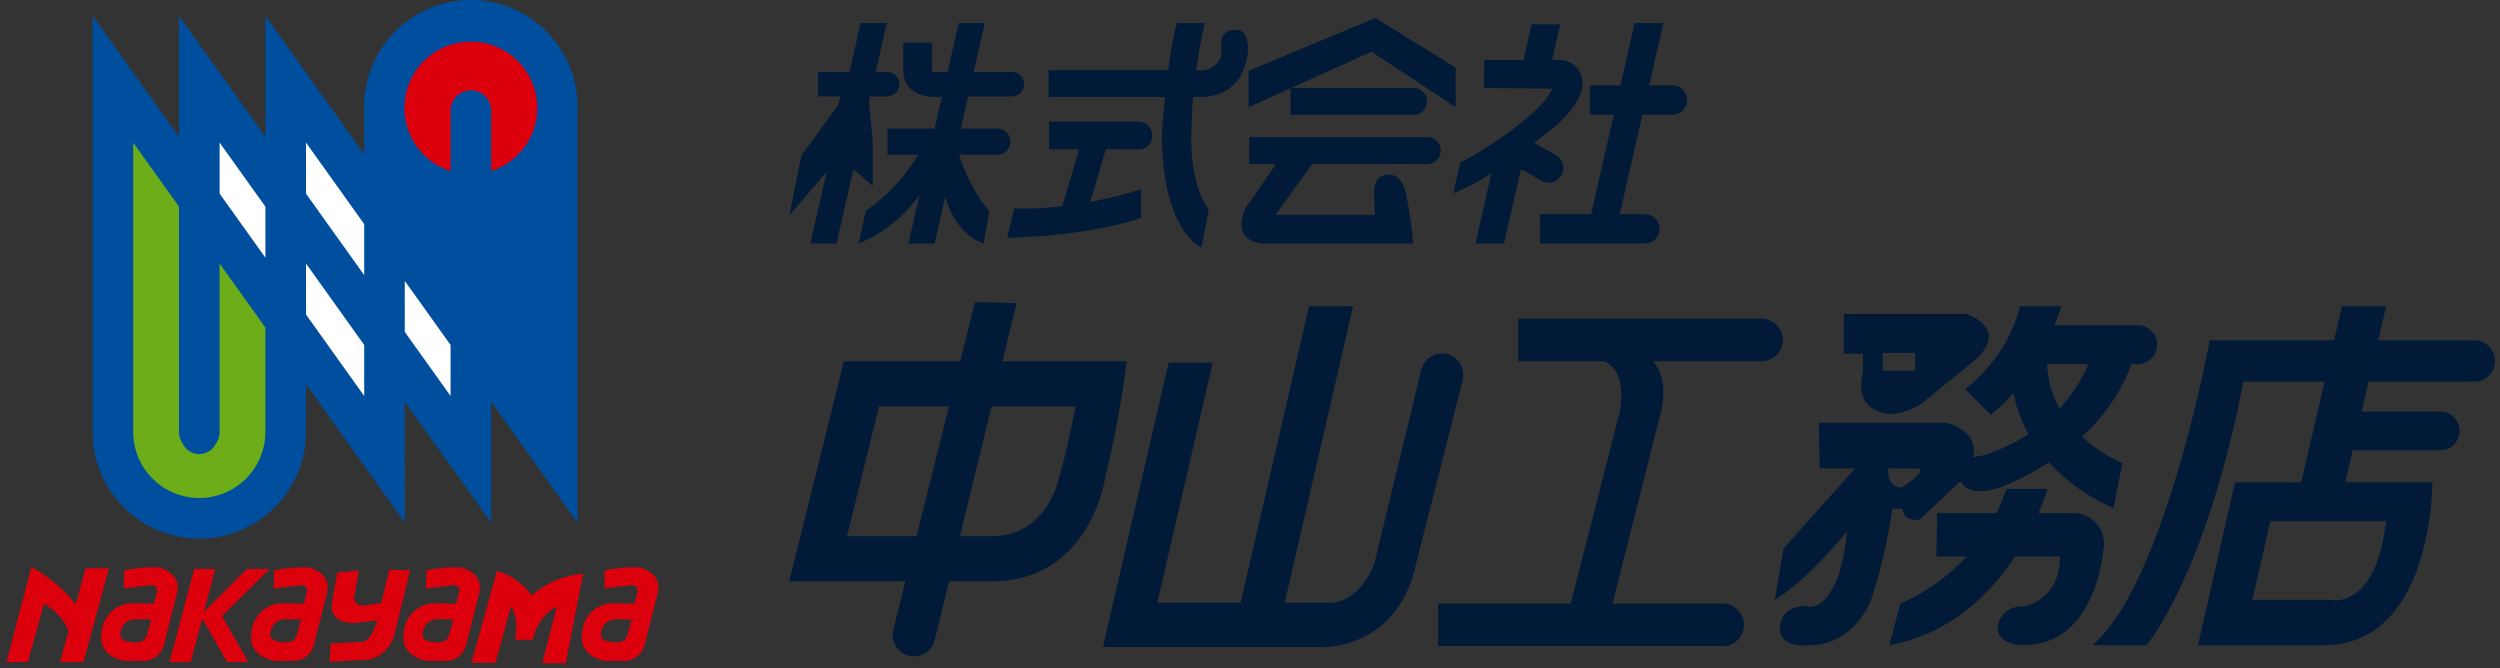 <svg xmlns="http://www.w3.org/2000/svg" width="251.15" height="67.134" viewBox="0 0 251.15 67.134">
  <rect x="0" y="0" width="251.15" height="67.134" fill="#333333" stroke="none"/>
  <g id="logo" transform="translate(0.648)">
    <g id="logo_mark">
      <path id="パス_38" data-name="パス 38" d="M18790.828,12470.318l1.463-5.719a4.974,4.974,0,0,0-2.41,3.374l-1.8-.028s.486-2.143-.406-3.317l-1.547,5.644h-2.408l2.555-9.244a6.871,6.871,0,0,1,3.5,2.478,8.99,8.99,0,0,1,5.162-2.194l-1.75,9.008Zm-31.654-.122-2.477-4.337h-.043l-1.15,4.337h-2.119l2.473-9.354h2.123l-1.137,4.3,4.322-4.3h2.266l-4.771,4.743,2.639,4.61Zm-16.785,0,.846-3.124a5.41,5.41,0,0,0-2.463-2.728l-1.619,5.852H18737l2.5-9.542a14.137,14.137,0,0,1,4.465,3.742l.98-3.624h2.355l-2.553,9.424Zm27.168-1.869,3.152-.15s.938.037,1.533-2.166l-2.279.273s-2.666.179-2.236-2.218l.514-2.86,2.18-.2-.43,2.321s-.457,1.378,1.232,1.146l1.439-.222.8-3.327,2.1.053-1.637,6.663a3.553,3.553,0,0,1-2.408,2.3l-4.043.231Zm27.629,1.756s-2.869-.345-2.332-3.03a3.137,3.137,0,0,1,3.322-2.76l1.912.037.307-1.193s.193-.746-.723-.646l-2.6.307.033-1.8a13.591,13.591,0,0,1,3.482-.307s2.33.477,1.836,2.586l-1.34,5.275a2.143,2.143,0,0,1-2.139,1.534Zm-.42-2.964c-.383,1.227,1.566,1.09,1.566,1.09a.993.993,0,0,0,1.07-.783l.426-1.524-1.27-.009-.119,0A1.514,1.514,0,0,0,18796.766,12467.119Zm-17.5,2.964s-2.865-.345-2.332-3.03a3.143,3.143,0,0,1,3.326-2.76l1.912.037.307-1.193s.189-.746-.727-.646l-2.6.307.037-1.8a13.553,13.553,0,0,1,3.479-.307s2.33.477,1.834,2.586l-1.334,5.275a2.145,2.145,0,0,1-2.143,1.534Zm-.42-2.964c-.383,1.227,1.57,1.09,1.57,1.09a.987.987,0,0,0,1.066-.783l.426-1.524-1.266-.009-.119,0A1.515,1.515,0,0,0,18778.844,12467.119Zm-14.879,2.964s-2.869-.345-2.332-3.03a3.143,3.143,0,0,1,3.326-2.76l1.912.037.307-1.193s.189-.746-.727-.646l-2.6.307.037-1.8a13.553,13.553,0,0,1,3.479-.307s2.33.477,1.836,2.586l-1.342,5.275a2.14,2.14,0,0,1-2.137,1.534Zm-.42-2.964c-.383,1.227,1.566,1.09,1.566,1.09a.993.993,0,0,0,1.07-.783l.426-1.524-1.266-.009-.119,0A1.515,1.515,0,0,0,18763.545,12467.119Zm-14.643,2.964s-2.865-.345-2.332-3.03a3.143,3.143,0,0,1,3.326-2.76l1.912.037.307-1.193s.189-.746-.727-.646l-2.6.307.037-1.8a13.542,13.542,0,0,1,3.479-.307s2.33.477,1.834,2.586l-1.334,5.275a2.15,2.15,0,0,1-2.143,1.534Zm-.42-2.964c-.383,1.227,1.566,1.09,1.566,1.09a.989.989,0,0,0,1.07-.783l.426-1.524-1.266-.009-.121,0A1.515,1.515,0,0,0,18748.482,12467.119Z" transform="translate(-18737 -12403.685)" fill="#dc000c"/>
      <path id="パス_38_-_アウトライン" data-name="パス 38 - アウトライン" d="M18793.592,12470.818h-3.408l.16-.624,1.086-4.245a5.672,5.672,0,0,0-1.066,2.155l-.1.375-2.807-.044.135-.6a5.811,5.811,0,0,0,.113-1.432l-1.2,4.368h-3.445l.516-1.868a2.652,2.652,0,0,1-2.553,1.68h-1.789l-.031,0a3.694,3.694,0,0,1-2.344-1.3,2.6,2.6,0,0,1-.49-1.415,3.994,3.994,0,0,1-2.756,2.563l-.037.008-.037,0-4.6.264.141-2.85,3.613-.173c.047-.011.445-.127.828-1.076l-1.525.183c-.01,0-.066,0-.156,0a2.927,2.927,0,0,1-2.2-.857,1.912,1.912,0,0,1-.4-.792l-.9,3.534a2.637,2.637,0,0,1-2.621,1.911h-1.789l-.031,0a3.7,3.7,0,0,1-2.348-1.3,2.854,2.854,0,0,1-.418-2.3,4.129,4.129,0,0,1,.588-1.569,3.5,3.5,0,0,1,3.129-1.611h.115l1.514.029.207-.8a.19.19,0,0,0,0-.034.777.777,0,0,0-.187,0l-3.166.373.037-1.757-4.092,4.066,2.875,5.026h-3.277l-.143-.252-1.9-3.329-.949,3.581h-3.152l.463-1.757a2.655,2.655,0,0,1-2.537,1.644h-1.789l-.031,0a3.694,3.694,0,0,1-2.344-1.3,2.7,2.7,0,0,1-.482-1.86l-.889,3.278h-3.393l.172-.631.8-2.959a4.785,4.785,0,0,0-1.633-1.979l-1.541,5.568h-3.182l2.82-10.78.559.3a16.192,16.192,0,0,1,4.012,3.076l.816-3.017h3.393l-.172.631-1.314,4.851a3.918,3.918,0,0,1,.2-.351,3.5,3.5,0,0,1,3.129-1.611h.115l1.514.029.207-.8a.19.19,0,0,0,0-.034.507.507,0,0,0-.082-.006,1.01,1.01,0,0,0-.105.006l-3.166.373.057-2.771.387-.084a16.856,16.856,0,0,1,2.957-.354,5.223,5.223,0,0,1,.693.042l.033,0a3.311,3.311,0,0,1,1.949,1.271,2.407,2.407,0,0,1,.271,1.92l0,.009-.922,3.645,1.771-6.7h3.156l-.83,3.145,3.16-3.145h3.686l-.006.006a14.077,14.077,0,0,1,2.1-.2,5.223,5.223,0,0,1,.693.042l.033,0a3.311,3.311,0,0,1,1.949,1.271,2.214,2.214,0,0,1,.2.389l.2-1.113,3.217-.3-.119.649-.437,2.359-.01.028a.6.6,0,0,0,.012.411c.07.095.344.132.674.083l1.1-.17.813-3.394,3.123.078-1.236,5.03c.023-.039.047-.078.072-.118a3.5,3.5,0,0,1,3.129-1.611h.115l1.514.029.207-.8a.19.19,0,0,0,0-.034.507.507,0,0,0-.082-.006,1.01,1.01,0,0,0-.105.006l-3.166.373.057-2.772.387-.083a16.886,16.886,0,0,1,2.957-.354,5.223,5.223,0,0,1,.693.042l.033,0a3.311,3.311,0,0,1,1.949,1.271,2.407,2.407,0,0,1,.271,1.92l0,.009-1.221,4.827,2.162-7.822.49.147a7.782,7.782,0,0,1,3.455,2.228,8.955,8.955,0,0,1,5.059-1.966h.607l-.117.6Zm-2.119-1h1.295l1.549-7.969a9.019,9.019,0,0,0-4.215,2.027l-.453.407-.311-.523a5.815,5.815,0,0,0-2.729-2.077l-2.236,8.088h1.371l1.713-6.252.613.806a4.551,4.551,0,0,1,.592,3.129l.848.014a5.311,5.311,0,0,1,2.584-3.328l.934-.4Zm-32.008-.122h.973l-2.4-4.194.273-.271,3.91-3.889h-.846l-4.26,4.236.018.032Zm-5.432,0h1.086l1.242-4.683.971-3.671h-1.09Zm-10.99,0h1.318l2.281-8.424h-1.318l-1.174,4.34-.609-.944a12.377,12.377,0,0,0-3.727-3.253l-2.166,8.281h1.123l1.689-6.1.557.314a5.976,5.976,0,0,1,2.682,2.979l.061.154-.043.161Zm26.99-.892-.039.832,3.447-.2a3.075,3.075,0,0,0,2-1.939l1.482-6.04-1.068-.027-.781,3.261-1.779.273a3.165,3.165,0,0,1-.424.031,1.38,1.38,0,0,1-1.2-.521,1.534,1.534,0,0,1-.162-1.271l.3-1.645-1.143.106-.447,2.486a1.345,1.345,0,0,0,.189,1.132,2.01,2.01,0,0,0,1.432.5h.08l3-.36-.193.716c-.643,2.38-1.76,2.531-2,2.535Zm9.268.778h1.723a1.654,1.654,0,0,0,1.346-.585,1.755,1.755,0,0,0,.313-.57l1.332-5.272a1.434,1.434,0,0,0-.139-1.145,2.28,2.28,0,0,0-1.3-.83,4.332,4.332,0,0,0-.539-.03,14.444,14.444,0,0,0-2.359.258l-.018.825,2.029-.239a1.949,1.949,0,0,1,.219-.013,1.052,1.052,0,0,1,.881.379,1.092,1.092,0,0,1,.17.9l-.4,1.578-2.309-.045h-.094a2.64,2.64,0,0,0-2.727,2.316l-.006.042a1.911,1.911,0,0,0,.244,1.536A2.673,2.673,0,0,0,18779.3,12469.583Zm-15.3,0h1.725a1.645,1.645,0,0,0,1.34-.584,1.776,1.776,0,0,0,.313-.57l1.34-5.273a1.427,1.427,0,0,0-.143-1.148,2.293,2.293,0,0,0-1.295-.826,4.309,4.309,0,0,0-.539-.03,14.444,14.444,0,0,0-2.359.258l-.018.825,2.029-.239a1.949,1.949,0,0,1,.219-.013,1.052,1.052,0,0,1,.881.379,1.092,1.092,0,0,1,.17.9l-.4,1.578-2.309-.045h-.094a2.64,2.64,0,0,0-2.727,2.316l-.006.042a1.879,1.879,0,0,0,.244,1.54A2.688,2.688,0,0,0,18764,12469.583Zm-15.062,0h1.725a1.63,1.63,0,0,0,1.658-1.16l1.332-5.268a1.434,1.434,0,0,0-.139-1.145,2.28,2.28,0,0,0-1.3-.83,4.354,4.354,0,0,0-.539-.03,14.444,14.444,0,0,0-2.359.258l-.018.825,2.029-.239a1.949,1.949,0,0,1,.219-.013,1.052,1.052,0,0,1,.881.379,1.092,1.092,0,0,1,.17.9l-.4,1.578-2.309-.045h-.094a2.64,2.64,0,0,0-2.727,2.316l-.006.042a1.911,1.911,0,0,0,.246,1.54A2.685,2.685,0,0,0,18748.938,12469.583Zm50.008,1h-1.789l-.031,0a3.7,3.7,0,0,1-2.348-1.3,2.854,2.854,0,0,1-.418-2.3,4.1,4.1,0,0,1,.586-1.568,3.487,3.487,0,0,1,3.127-1.612h.115l1.514.029.207-.8a.172.172,0,0,0,0-.033.543.543,0,0,0-.08,0,1.01,1.01,0,0,0-.105.006l-3.164.373.051-2.771.387-.084a16.925,16.925,0,0,1,2.961-.354,5.223,5.223,0,0,1,.693.042l.033,0a3.311,3.311,0,0,1,1.949,1.271,2.415,2.415,0,0,1,.273,1.92l0,.009-1.34,5.275A2.639,2.639,0,0,1,18798.945,12470.583Zm-1.725-1h1.725a1.644,1.644,0,0,0,1.342-.585,1.755,1.755,0,0,0,.313-.57l1.338-5.272a1.428,1.428,0,0,0-.143-1.148,2.293,2.293,0,0,0-1.295-.826,4.309,4.309,0,0,0-.539-.03,14.523,14.523,0,0,0-2.363.258l-.016.825,2.031-.239a1.949,1.949,0,0,1,.219-.013,1.044,1.044,0,0,1,.879.379,1.093,1.093,0,0,1,.168.9l-.4,1.576-2.309-.045h-.094a2.521,2.521,0,0,0-2.283,1.148,3.067,3.067,0,0,0-.437,1.166l-.008.044a1.879,1.879,0,0,0,.244,1.54A2.688,2.688,0,0,0,18797.221,12469.583Zm.943-.869a2.142,2.142,0,0,1-1.734-.633,1.182,1.182,0,0,1-.154-1.068,2.019,2.019,0,0,1,2.164-1.623l.133,0,1.914.014-.6,2.13a1.491,1.491,0,0,1-1.543,1.173C18798.316,12468.711,18798.252,12468.714,18798.164,12468.714Zm-.9-1.534,0,.051-.016.038c-.018.061-.045.17-.008.22a1.381,1.381,0,0,0,.93.226c.082,0,.133,0,.135,0h.033a.578.578,0,0,0,.494-.193.536.536,0,0,0,.082-.164l0-.03.008-.03.25-.895-.635,0-.1,0C18797.439,12466.39,18797.283,12467.037,18797.262,12467.18Zm-17.016,1.534a2.145,2.145,0,0,1-1.738-.634,1.18,1.18,0,0,1-.154-1.067,2.022,2.022,0,0,1,2.168-1.623l.133,0,1.91.014-.6,2.129a1.484,1.484,0,0,1-1.539,1.174C18780.4,12468.711,18780.334,12468.714,18780.246,12468.714Zm-.906-1.534,0,.051-.016.038c-.018.061-.045.169-.008.219a1.389,1.389,0,0,0,.934.227c.082,0,.133,0,.135,0h.033a.5.5,0,0,0,.572-.354l0-.032.008-.031.25-.895-.631,0-.1,0C18779.518,12466.39,18779.361,12467.038,18779.34,12467.18Zm-14.4,1.534a2.142,2.142,0,0,1-1.734-.633,1.182,1.182,0,0,1-.154-1.068,2.022,2.022,0,0,1,2.168-1.623l.133,0,1.91.014-.6,2.13a1.491,1.491,0,0,1-1.543,1.173C18765.1,12468.711,18765.031,12468.714,18764.943,12468.714Zm.279-2.324c-1.078,0-1.178.755-1.182.787l0,.047-.016.045c-.018.061-.045.17-.008.22a1.381,1.381,0,0,0,.93.226c.082,0,.133,0,.135,0h.033a.578.578,0,0,0,.494-.193.536.536,0,0,0,.082-.164l0-.03.008-.03.25-.895-.631,0Zm-15.342,2.324a2.142,2.142,0,0,1-1.734-.633,1.182,1.182,0,0,1-.154-1.068,2.022,2.022,0,0,1,2.166-1.623l.135,0,1.91.014-.6,2.129a1.486,1.486,0,0,1-1.543,1.174C18750.033,12468.711,18749.969,12468.714,18749.881,12468.714Zm.277-2.324c-1.076,0-1.176.755-1.18.787l0,.047-.016.045c-.018.061-.045.17-.008.22a1.381,1.381,0,0,0,.93.226c.082,0,.133,0,.135,0h.033c.447,0,.551-.246.576-.359l0-.04.008-.019.25-.895-.631,0Z" transform="translate(-18737 -12403.685)" fill="rgba(0,0,0,0)"/>
      <path id="パス_9" data-name="パス 9" d="M49.573,0A10.729,10.729,0,0,0,38.856,10.716v4.773L28.93,1.6V13.742L20.253,1.6V13.742L11.576,1.6V43.39a10.717,10.717,0,0,0,21.435,0V38.618l9.925,13.893V40.365l8.677,12.146V40.364L60.29,52.511V10.716A10.728,10.728,0,0,0,49.573,0" transform="translate(-2.916)" fill="#004f9f"/>
      <path id="パス_10" data-name="パス 10" d="M60.121,5.6a6.654,6.654,0,0,1,2.04,12.993V12.527a2.04,2.04,0,1,0-4.08,0v6.068A6.654,6.654,0,0,1,60.121,5.6" transform="translate(-13.465 -1.411)" fill="#dc000c"/>
      <path id="パス_11" data-name="パス 11" d="M40.229,19.151l5.845,8.182v5.127l-5.845-8.181Z" transform="translate(-10.135 -4.824)" fill="#fff"/>
      <path id="パス_12" data-name="パス 12" d="M28.629,19.151l4.6,6.435v5.126l-4.6-6.434Z" transform="translate(-7.213 -4.824)" fill="#fff"/>
      <path id="パス_13" data-name="パス 13" d="M30.3,48.215a6.637,6.637,0,1,1-13.274,0V19.151l4.6,6.434v22.63A2.024,2.024,0,0,0,22,49.388a1.844,1.844,0,0,0,3.33,0,2.026,2.026,0,0,0,.375-1.172V31.3l4.6,6.435V48.215Z" transform="translate(-4.291 -4.824)" fill="#6dad19"/>
      <path id="パス_14" data-name="パス 14" d="M46.074,48.695l-5.845-8.182V35.387l5.845,8.182Z" transform="translate(-10.135 -8.915)" fill="#fff"/>
      <path id="パス_15" data-name="パス 15" d="M58.093,49.283l-4.6-6.434V37.722l4.6,6.434Z" transform="translate(-13.477 -9.503)" fill="#fff"/>
    </g>
    <path id="logo_txt" d="M18749.045,12524.72a2.139,2.139,0,0,1-1.6-2.572l1.221-4.906H18737l5.477-22.1h11.7l1.48-5.95,4.176.1-1.418,5.851h12.48a101.655,101.655,0,0,1-2.141,11.569s-1.4,10.53-11.441,10.53h-4.271l-1.422,5.875a2.149,2.149,0,0,1-2.088,1.66A2.178,2.178,0,0,1,18749.045,12524.72Zm5.1-12.011h3.17c5.68,0,6.791-5.927,6.791-5.927.811-2.657,1.646-7.108,1.646-7.108h-8.437Zm-11.355,0h7l3.256-13.035h-7.027Zm48.113,11.123h-22.393l6.6-28.562h4.428l-5.572,24.136h8.371l6.871-29.8h4.428l-6.871,29.8h4.438c3.1,0,4.531-3.8,4.531-3.8l4.75-19.584a2.143,2.143,0,0,1,4.176.968l-4.75,18.711c-1.822,8.093-8.855,8.134-9,8.134Zm11.279-.075v-4.276h13.32l4.926-19.266s.873-4.162-1.617-5.078h-8.586v-4.28h24.449a2.14,2.14,0,0,1,0,4.28h-10.924c.611.636,1.418,2.041.883,4.854l-4.939,19.489h11.07a2.138,2.138,0,1,1,0,4.276Zm34.338-1.842s-.152-2.064,2.582-2.216c0,0,1.77.963,3.322-3.1a21.626,21.626,0,0,0,.84-4.361c-1.8,2.149-4.656,5.272-7.262,6.871l.883-5.167,7.186-8.044h-3.564l-.076-4.579h12.77s3.389.717,2.715,3.492a3.781,3.781,0,0,1,.83-.171,17.831,17.831,0,0,0,4.75-2.187,13.871,13.871,0,0,1-1.518-4.123,16.891,16.891,0,0,1-2.273,2.178l-2.582-2.586a15.531,15.531,0,0,0,5.533-8.314h4.133s-.223.765-.7,1.917h8.375a1.946,1.946,0,1,1,0,3.892h-.621a18.757,18.757,0,0,1-4.982,7.294,15.53,15.53,0,0,0,4.053,2.667l-.883,4.5a18.835,18.835,0,0,1-6.486-4.584,28.727,28.727,0,0,1-4.883,2.52s-3.123,1.158-4.01-.654a.4.4,0,0,1-.053.062l-4.057,3.839s-1.623.223-1.7-1.105h-1.029a54.431,54.431,0,0,1-2.141,9.153s-1.629,4.551-6.2,4.551a4.261,4.261,0,0,1-.525.029C18838.1,12523.689,18836.521,12523.479,18836.521,12521.915Zm12.252-14.1s3.023-1.917,1.33-1.917h-2.7C18847.365,12506.545,18847.449,12507.816,18848.773,12507.816Zm15.836-7.943a14.589,14.589,0,0,0,2.881-4.456h-4.125A9.672,9.672,0,0,0,18864.609,12499.873Zm18.342,23.788h-4.434l3.721-16.361h6.648l2.344-10.112h-8.156c-3.777,19.47-9.719,26.474-9.719,26.474h-5.467c7.236-5.955,11.816-30.636,11.816-30.636h12.488l.793-3.417h4.432l-.791,3.417h9.646a2.081,2.081,0,1,1,0,4.162h-10.609l-.7,3h7.887a1.945,1.945,0,1,1,0,3.891h-8.787l-.746,3.223h8.752s.07,16.361-10.93,16.361Zm1.033-4.551h7.9s4.428,1.106,5.537-7.9h-11.645Zm-25.615,2.733a2.413,2.413,0,0,1,2.439-2.068s3.834-.37,3.834-5.021h-4.508c-2.439,3.706-6.439,7.768-12.619,8.906l1.111-4.181a19.531,19.531,0,0,0,6.648-4.726h-3.033l.072-4.356h5.945a17.561,17.561,0,0,0,1-2.435h4.135a21.88,21.88,0,0,1-.906,2.435h3.781a3.1,3.1,0,0,1,2.809,3.027s-.445,10.235-8.119,10.235C18860.955,12523.661,18858.369,12523.686,18858.369,12521.844Zm-13.51-25.615v-1.846h-1.918v-3.986h12.324s4.432,1.4.816,4.65l-5.168,4.209a6.18,6.18,0,0,1-3.25,1.182S18843.824,12500.438,18844.859,12496.229Zm1.992-.147h3.252v-1.774h-3.252Zm-72.424-23.893s.115-1.562.328-3.6h-11.707v-2.687h12.02a43.346,43.346,0,0,1,.846-4.74h2.832s-.488,1.97-.877,4.74h.033a2.277,2.277,0,0,0,2.5-1.409v-1.153a1.261,1.261,0,0,1,1.342-1.471s1.344-.385,1.344,1.983c0,0-.062,4.736-4.8,4.736h-.723c-.094,1.11-.16,2.277-.16,3.454,0,0-.338,5.045,1.727,7.825l-.717,3.844S18774.428,12482.125,18774.428,12472.188Zm8.016,9.263a3.38,3.38,0,0,1,.83-2.306l2.619-3.811h-2.68v-2.715h17.875a1.357,1.357,0,0,1,0,2.715h-11.551l-3.7,5.092h9.984l-.061-1.789s-.324-2.051,1.275-2.24c0,0,1.537-.385,1.988,2.24a40.976,40.976,0,0,1,.641,4.669h-14.881C18784.516,12483.307,18782.443,12483.249,18782.443,12481.451Zm37.318,1.855h-7.332v-2.942h5.119l2.283-10h-2.4v-2.942h3.07l1.428-6.264h2.881l-1.428,6.264h2.34a1.471,1.471,0,0,1,0,2.942h-3.014l-2.283,10h2.529a1.471,1.471,0,0,1,0,2.942Zm-13.828,0,1.6-7.075a18.241,18.241,0,0,1-3.844,2.021l.734-3.089c.059.075,7.813-4.267,9.25-7.408l-6.877-.075.029-2.8h3.934l.8-3.588h2.879l-.807,3.588h.873a2.263,2.263,0,0,1,2.174,2.239s.322,1.789-2.814,4.48c0,0-.824.669-2.039,1.594l2.191,1.243a1.474,1.474,0,0,1-1.457,2.563l-2.059-1.172-1.7,7.483Zm3.26-8.19h.066l-.039-.023Zm-56.527,3.507-1.072,4.684h-2.625l1.115-4.883a14.083,14.083,0,0,1-6.107,4.883l.7-3.265a18.527,18.527,0,0,0,5.277-5.656h-3.09v-2.624h4.736l.734-3.208c-.721.071-3.881.228-3.881-2.72v-2.686h2.881v2.942l1.152-.01h.414l1.123-4.921h2.625l-1.125,4.921h3.877a1.227,1.227,0,0,1,0,2.453h-4.437l-.734,3.228h3.668a1.312,1.312,0,0,1,0,2.624h-3.834a17.742,17.742,0,0,0,3.031,5.723l-.574,3.2C18753.971,12482.391,18752.965,12479.682,18752.666,12478.623Zm-13.553,4.684,1.643-7.2-3.754,4.385,1.215-6.018,3.648-4.992.295-.949h-2.277v-2.453h3.164l1.121-4.921h2.623l-1.119,4.921h1.119a1.227,1.227,0,1,1,0,2.453h-1.68l-.113.494.389,4.038v4.479l-1.945-1.694-1.7,7.455Zm20.48-3.521a30.623,30.623,0,0,0,4.842-.242l1.674-5.694h-3v-2.786h8.973a1.393,1.393,0,1,1,0,2.786h-3.289l-1.547,5.271a44.418,44.418,0,0,0,5.082-1.253v2.881s-4.479,1.728-13.437,1.983Zm27.752-9.4v-2.667l-4.2,1.889v-3.648l12.736-5.311,8.063,4.992v3.967l-8.447-5.57-8.066,3.64h12.281a1.354,1.354,0,0,1,0,2.709Z" transform="translate(-18658.355 -12458.844)" fill="#001a37"/>
    <path id="logo_txt_-_アウトライン" data-name="logo_txt - アウトライン" d="M18749.535,12525.276a2.693,2.693,0,0,1-.6-.069,2.639,2.639,0,0,1-1.973-3.174l0-.007,1.064-4.285h-11.662l.154-.62,5.57-22.479h11.7l1.482-5.96,5.2.124-1.416,5.836h12.416l-.074.564a101.262,101.262,0,0,1-2.146,11.613,15.61,15.61,0,0,1-2.02,5.417,11.039,11.039,0,0,1-9.912,5.5h-3.879l-1.328,5.492A2.638,2.638,0,0,1,18749.535,12525.276Zm-1.6-3.011a1.636,1.636,0,0,0,1.227,1.967,1.643,1.643,0,0,0,1.979-1.23l1.516-6.261h4.664a9.995,9.995,0,0,0,9.059-5.025,14.629,14.629,0,0,0,1.887-5.071l.006-.04.012-.04a93.279,93.279,0,0,0,2.047-10.923h-12.543l.148-.618,1.271-5.247-3.154-.075-1.479,5.94h-11.7l-5.229,21.1h11.666l-.156.621Zm42.975,2.066h-23.023l.143-.612,6.684-28.95h5.455l-.143.612-5.43,23.523h7.344l6.871-29.8h5.455l-.143.612-6.729,29.185h3.809c2.6,0,3.926-3.137,4.053-3.453l4.742-19.551a2.635,2.635,0,0,1,2.574-2.041,2.649,2.649,0,0,1,2.244,1.245,2.61,2.61,0,0,1,.33,2l0,.009-4.748,18.705a11.875,11.875,0,0,1-2.252,4.881,9.567,9.567,0,0,1-3.137,2.549A9.88,9.88,0,0,1,18790.906,12524.332Zm-21.766-1h21.766a8.77,8.77,0,0,0,3.645-.978,9.453,9.453,0,0,0,4.867-6.766l0-.014,4.748-18.707a1.619,1.619,0,0,0-.205-1.232,1.649,1.649,0,0,0-1.027-.733,1.672,1.672,0,0,0-.369-.042,1.64,1.64,0,0,0-1.6,1.273l-4.758,19.617-.01.029c-.064.168-1.6,4.125-5,4.125h-5.066l.143-.612,6.729-29.185h-3.4l-6.871,29.8h-9.4l.143-.612,5.43-23.523h-3.4Zm77.689.964,1.379-5.192.242-.091a19,19,0,0,0,5.631-3.758h-2.348l.008-.508.07-4.2-1.041.984-.158.021a2.591,2.591,0,0,1-.324.019,1.785,1.785,0,0,1-1.854-1.119h-.2a52.244,52.244,0,0,1-2.1,8.836,8.536,8.536,0,0,1-1.473,2.419,6.705,6.705,0,0,1-5.164,2.449,5.212,5.212,0,0,1-.557.029h0c-1.826,0-2.92-.848-2.926-2.263a2.574,2.574,0,0,1,.621-1.719,3.342,3.342,0,0,1,2.434-1.009l.158-.009.1.065a.677.677,0,0,0,.248.042c.383,0,1.377-.279,2.367-2.863a21.2,21.2,0,0,0,.609-2.613,31.534,31.534,0,0,1-6.3,5.714l-.939.577,1.092-6.4.1-.107,6.441-7.211h-2.939l-.008-.491-.084-5.088h6.865a3.456,3.456,0,0,1-1.949-1.174,3.947,3.947,0,0,1-.48-3.478v-1.286h-1.918v-4.986h12.9l.072.023c.09.028,2.193.712,2.537,2.313.217,1-.3,2.076-1.537,3.187l-.018.016-5.182,4.219a7.163,7.163,0,0,1-2.531,1.167h4.568l.051.011a4.749,4.749,0,0,1,2.771,1.777,2.759,2.759,0,0,1,.428,1.559l.15-.019a17.569,17.569,0,0,0,4.18-1.87,14.416,14.416,0,0,1-1.129-2.911,16.1,16.1,0,0,1-1.691,1.535l-.35.273-.312-.313-3.014-3.018.508-.338a11.745,11.745,0,0,0,2.082-1.957,16.114,16.114,0,0,0,3.248-6.078l.1-.363h5.176l-.186.64c-.008.025-.148.508-.441,1.277h7.639a2.446,2.446,0,1,1,0,4.892h-.271a19.481,19.481,0,0,1-4.6,6.78,15.562,15.562,0,0,0,3.527,2.228l.355.165-.076.385-1,5.084-.555-.21a19.168,19.168,0,0,1-6.391-4.406,28.92,28.92,0,0,1-2.766,1.521h3.354l-.182.636c-.01.034-.205.72-.637,1.8h3.059l.025,0a4.369,4.369,0,0,1,1.605.558,3.265,3.265,0,0,1,1.65,2.967v.021a17.228,17.228,0,0,1-1.221,5.289c-1.484,3.549-4.043,5.425-7.4,5.425h-.006a4.748,4.748,0,0,1-1.51-.267,2.136,2.136,0,0,1-1.57-2.051v-.028l0-.027a3.012,3.012,0,0,1,.467-1.225,2.881,2.881,0,0,1,2.432-1.287,3.97,3.97,0,0,0,3.354-4.021h-3.723a22.874,22.874,0,0,1-4.867,5.311,18.122,18.122,0,0,1-7.93,3.588Zm12.039-2.419c.035,1.27,2,1.284,2.08,1.284v.5l0-.5c2.965,0,5.145-1.618,6.48-4.811a16.432,16.432,0,0,0,1.143-4.937,2.577,2.577,0,0,0-2.34-2.516h-4.51l.3-.7c.311-.719.533-1.319.678-1.736h-3.086a18.78,18.78,0,0,1-.908,2.156l-.139.278h-5.764l-.057,3.356h3.668l-.775.84a20.322,20.322,0,0,1-6.6,4.755l-.84,3.157a19.248,19.248,0,0,0,11.51-8.527l.148-.225h5.277v.5a5.33,5.33,0,0,1-2.129,4.663,4.956,4.956,0,0,1-2.156.855l-.031,0a1.926,1.926,0,0,0-1.631.807A2.153,2.153,0,0,0,18858.869,12521.877Zm-19.848-1.671a2.325,2.325,0,0,0-1.627.663,1.544,1.544,0,0,0-.375,1.009l0,.037c0,.845.648,1.273,1.926,1.275a4.017,4.017,0,0,0,.459-.024l.031,0h.035c4.174,0,5.717-4.177,5.732-4.22l.01-.024a54.248,54.248,0,0,0,2.107-9.04l.068-.42h1.928l.027.472c.037.647.719.647.943.647h.043l3.916-3.706c.006-.009.014-.019.021-.028l.494-.593.34.693a1.635,1.635,0,0,0,1.559.738,6.14,6.14,0,0,0,1.824-.331,28.453,28.453,0,0,0,4.789-2.473l.355-.23.287.314a18.8,18.8,0,0,0,5.744,4.213l.689-3.513a15.873,15.873,0,0,1-3.828-2.584l-.395-.365.393-.366a18.33,18.33,0,0,0,4.852-7.094l.117-.335h.977a1.446,1.446,0,1,0,0-2.892h-9.121l.283-.69c.2-.49.357-.91.469-1.227h-3.068a17.1,17.1,0,0,1-3.369,6.125,14.472,14.472,0,0,1-1.777,1.742l1.857,1.861a16.822,16.822,0,0,0,1.863-1.836l.67-.764.2,1a13.431,13.431,0,0,0,1.463,3.975l.23.41-.395.255a18.189,18.189,0,0,1-4.9,2.251l-.035.01-.037,0a3.346,3.346,0,0,0-.721.147l-.861.292.215-.884a1.927,1.927,0,0,0-.2-1.553,3.742,3.742,0,0,0-2.088-1.321h-12.2l.061,3.579h4.189l-7.834,8.77-.662,3.873a39.476,39.476,0,0,0,6.189-6.124l1.008-1.2-.127,1.563a21.907,21.907,0,0,1-.861,4.475l-.01.025c-1.111,2.909-2.412,3.52-3.307,3.52A1.716,1.716,0,0,1,18839.021,12520.206Zm13.48-10.308h5.445c.248-.523.461-1.029.643-1.531a6.91,6.91,0,0,1-1.928.313,2.72,2.72,0,0,1-2.078-.752Zm-9.061-16.016h1.918v2.406l-.014.059a3.059,3.059,0,0,0,.281,2.682,2.906,2.906,0,0,0,2.037.908,5.654,5.654,0,0,0,2.941-1.075l5.15-4.2c.652-.587,1.389-1.446,1.221-2.224-.2-.905-1.488-1.433-1.8-1.547h-11.738Zm-12.676,30.374h-29.082v-5.276h13.432l4.826-18.877c.039-.2.688-3.666-1.223-4.467h-8.992v-5.28h24.949a2.64,2.64,0,0,1,0,5.28h-9.951a6.6,6.6,0,0,1,.4,4.448l-.006.029-4.781,18.866h10.428a2.638,2.638,0,1,1,0,5.276Zm-28.082-1h28.082a1.638,1.638,0,1,0,0-3.276h-11.713l.158-.623,4.936-19.475c.5-2.628-.26-3.885-.756-4.4l-.812-.847h12.1a1.64,1.64,0,0,0,0-3.28h-23.949v3.28h8.176l.082.03c2.863,1.054,1.975,5.463,1.936,5.65l-.006.021-5.021,19.642h-13.209Zm88.457.9h-13.25l.139-.611,3.811-16.75h6.65l2.111-9.112h-7.115a88.6,88.6,0,0,1-6.234,20.25,29.261,29.261,0,0,1-3.516,6.047l-.148.177h-7.094l1.076-.886c2.881-2.371,5.807-8.353,8.459-17.3,2.02-6.812,3.172-12.98,3.184-13.042l.076-.409h12.508l.793-3.417h5.457l-.143.612-.648,2.8h9.018a2.581,2.581,0,1,1,0,5.162h-10.213l-.465,2h7.256a2.445,2.445,0,1,1,0,4.891h-8.391l-.514,2.223h8.621l0,.5a29.275,29.275,0,0,1-.564,5.257c-.768,3.9-2.158,6.89-4.133,8.874A9.168,9.168,0,0,1,18891.141,12524.161Zm-12-1h12a8.2,8.2,0,0,0,6.021-2.437c2.279-2.289,3.357-5.8,3.859-8.342a30.036,30.036,0,0,0,.537-4.583h-8.869l.143-.612.834-3.61h9.186a1.445,1.445,0,1,0,0-2.891h-8.518l.145-.613.789-3.386h11.006a1.581,1.581,0,1,0,0-3.162H18896l.143-.612.648-2.8h-3.406l-.793,3.417h-12.473c-.293,1.494-1.393,6.875-3.127,12.727a78.832,78.832,0,0,1-3.748,10.318,24.928,24.928,0,0,1-4.1,6.591h3.967a32.006,32.006,0,0,0,3.26-5.707,88.317,88.317,0,0,0,6.211-20.362l.078-.4h9.2l-.143.613-2.434,10.5h-6.646Zm13.193-3.508h0a2.774,2.774,0,0,1-.508-.043h-8.471l.137-.61,1.877-8.29h12.609l-.068.562c-.4,3.224-1.262,5.567-2.57,6.964A4.11,4.11,0,0,1,18892.338,12519.653Zm-.336-1.028a1.725,1.725,0,0,0,.336.028h0a3.12,3.12,0,0,0,2.275-1.1c1.088-1.161,1.838-3.124,2.232-5.842h-10.672l-1.564,6.9h7.332l.061.015Zm-134.686-5.416h-3.807l3.414-14.035h9.434l-.111.592c-.035.183-.846,4.483-1.652,7.139a9.484,9.484,0,0,1-1.336,3.119A6.86,6.86,0,0,1,18757.316,12513.209Zm-2.533-1h2.533a5.829,5.829,0,0,0,5.092-2.714,8.508,8.508,0,0,0,1.207-2.806l.014-.053c.619-2.031,1.264-5.166,1.52-6.463h-7.439Zm-4.6,1h-8.033l.154-.62,3.326-13.415h8.059l-.156.621Zm-6.756-1h5.975l3.006-12.035h-6Zm105.488-3.893h-.145a1.747,1.747,0,0,1-1.328-.523,2.6,2.6,0,0,1-.543-1.922l.027-.472h3.174c.379,0,.857.095.988.544s-.172.9-1.039,1.58c-.49.384-.99.7-1.012.715Zm-1.008-1.917a1.2,1.2,0,0,0,.262.707.7.7,0,0,0,.465.2,10.066,10.066,0,0,0,1.2-.91Zm16.594-5.686-.332-.6a10.194,10.194,0,0,1-1.307-4.689l-.01-.509h5.383l-.285.691a15.1,15.1,0,0,1-2.98,4.608Zm-.611-4.8a9.243,9.243,0,0,0,.832,3.079,14.059,14.059,0,0,0,2-3.079Zm-13.289.664h-4.252v-2.774h4.252Zm-3.252-1h2.252v-.774h-2.252Zm-68.557-11.182-.566-.225c-.17-.068-4.117-1.749-4.295-11.311a1.9,1.9,0,0,1-1.85,1.485h-2.914l-1.211,4.124c1.412-.288,2.83-.651,4.223-1.083l.648-.2v3.9l-.32.124c-.186.071-4.66,1.761-13.6,2.017l-.65.019.15-.635.8-3.354.418.024s.268.015.746.015a34.319,34.319,0,0,0,3.68-.217l1.393-4.735h-2.83v-3.786h9.473a1.9,1.9,0,0,1,1.852,1.493c.025-.331.117-1.488.266-2.97h-11.652v-3.687h12.082a41.113,41.113,0,0,1,.8-4.365l.1-.375h3.857l-.154.62c0,.019-.422,1.722-.787,4.146a1.824,1.824,0,0,0,1.455-1.058v-1a1.968,1.968,0,0,1,.42-1.431,1.782,1.782,0,0,1,1.365-.566,1.375,1.375,0,0,1,.26-.024c.385,0,1.641.181,1.641,2.507v.007a6.114,6.114,0,0,1-.246,1.485l12.594-5.251.219.136,8.3,5.139v5.174l-2.932-1.933a1.829,1.829,0,0,1,.051.43,1.854,1.854,0,0,1-1.852,1.853h-12.871v-2.394l-4.2,1.889v-3.494a4.843,4.843,0,0,1-4.363,2.2h-.262c-.082,1.077-.121,2.047-.121,2.954l0,.033c0,.049-.3,4.9,1.631,7.494l.129.175-.039.215Zm-3.867-12.192c0,4.919,1.012,7.667,1.859,9.106a6,6,0,0,0,1.273,1.565l.539-2.9c-1.969-2.862-1.719-7.581-1.7-7.959,0-1.057.053-2.2.162-3.479l.039-.458h1.182a3.851,3.851,0,0,0,3.729-2.1,5.462,5.462,0,0,0,.568-2.144c0-.456-.064-1.5-.641-1.5a.381.381,0,0,0-.07.006l-.074.025-.059-.008a.851.851,0,0,0-.668.227,1.023,1.023,0,0,0-.178.679l0,.032v1.3l-.053.105a2.84,2.84,0,0,1-2.572,1.721,2.408,2.408,0,0,1-.42-.035h-.559l.078-.569c.264-1.877.57-3.376.744-4.171h-1.811c-.258,1.088-.506,2.533-.742,4.307l-.059.434h-11.957v1.687h11.762l-.057.552C18775.057,12470.53,18774.941,12472.027,18774.928,12472.207Zm-14.941,8.092-.455,1.912a46.908,46.908,0,0,0,12.3-1.818v-1.852a44.886,44.886,0,0,1-4.492,1.072l-.8.146,1.881-6.41h3.664a.893.893,0,1,0,0-1.786h-8.473v1.786h3.166l-.187.641-1.768,6.012-.328.038a35.556,35.556,0,0,1-4.125.262C18760.223,12480.3,18760.094,12480.3,18759.986,12480.3Zm27.859-10.409h11.871a.854.854,0,0,0,0-1.709h-11.871Zm-4.2-3.594v2.542l3.58-1.613,8.316-3.753.23.152,7.672,5.059v-2.76l-7.607-4.71Zm6.109.885h9.6l-3.9-2.57Zm-46.461,16.9.934-4.34.166-.112a16.315,16.315,0,0,0,1.393-1.067l-2.049-1.784-1.605,7.029h-3.65l.139-.611,1.193-5.222-3.687,4.306,1.617-8.01.064-.089,3.6-4.925.068-.222h-2.1v-3.453h3.266l1.121-4.921h3.648l-.139.611-.98,4.31h.492a1.721,1.721,0,0,1,1.17.457c0-.066,0-.135,0-.2v-3.186h3.881v2.938l.668-.006,1.123-4.921h3.65l-.139.611-.986,4.31h3.25a1.727,1.727,0,0,1,0,3.453h-4.039l-.506,2.228h3.041a1.812,1.812,0,0,1,0,3.624h-3.156a17.883,17.883,0,0,0,2.738,4.9l.148.179-.721,4.008-.555-.2a6.533,6.533,0,0,1-3.568-3.44l-.795,3.47h-3.65l.139-.611.645-2.817a14.27,14.27,0,0,1-4.98,3.4Zm6.3-1.274h1.6l.982-4.295.969-.024a6.694,6.694,0,0,0,3,4.109l.424-2.354a17.991,17.991,0,0,1-2.982-5.724l-.176-.634h4.492a.812.812,0,0,0,0-1.624h-4.295l.963-4.228h4.836a.727.727,0,0,0,.725-.729.717.717,0,0,0-.725-.725h-4.5l.139-.611.986-4.31h-1.6l-1.123,4.921h-.812l-1.652.014v-2.946h-1.881v2.186a1.931,1.931,0,0,0,.957,1.847,3.857,3.857,0,0,0,1.836.4,5.236,5.236,0,0,0,.539-.026l.691-.068-.154.678-.824,3.6h-4.635v1.624h3.465l-.443.754a19.032,19.032,0,0,1-5.262,5.7l-.453,2.1a13.857,13.857,0,0,0,5-4.306l.9.4Zm-9.855,0h1.6l1.8-7.881,1.746,1.521v-3.356l-.395-4.1.221-.961h2.078a.727.727,0,1,0,0-1.453h-1.746l.139-.611.98-4.31h-1.6l-1.121,4.921h-3.062v1.453h2.457l-.521,1.677-.049.067-3.584,4.9-.812,4.025,2.5-2.924.867.437Zm5.764-13.745.383,4v5.412a18.424,18.424,0,0,0,3.164-3.593h-2.684v-3.624h4.838l.5-2.18a4.807,4.807,0,0,1-2.281-.531,2.812,2.812,0,0,1-.945-.859,1.733,1.733,0,0,1-1.686,1.343h-1.281Zm77.455,14.745h-11.029v-3.942h5.221l2.055-9h-2.27v-2.364a9.2,9.2,0,0,1-2.738,3.474l-.012.009c-.006,0-.574.466-1.451,1.143l1.535.871a1.974,1.974,0,0,1-.979,3.688,1.986,1.986,0,0,1-.971-.256l-1.475-.839-1.635,7.215h-3.9l1.479-6.518a14.5,14.5,0,0,1-2.943,1.441l-.838.263,1.178-4.958.395.506a44.085,44.085,0,0,0,3.906-2.446,18.739,18.739,0,0,0,4.326-3.849l-6.514-.071.006-.5.035-3.3h4.027l.8-3.588h3.9l-.807,3.588h.277a3.341,3.341,0,0,1,1.3.388,2.494,2.494,0,0,1,1.342,2.159h2.928l1.428-6.264h3.906l-.139.611-1.289,5.652h1.713a1.971,1.971,0,0,1,0,3.942h-2.615l-2.055,9h1.9a1.971,1.971,0,0,1,0,3.942Zm-10.029-1h10.029a.971.971,0,0,0,0-1.942h-3.156l.139-.611,2.373-10.387h3.412a.971.971,0,0,0,0-1.942h-2.967l.139-.611,1.289-5.652h-1.855l-1.428,6.264h-2.969v1.942h2.523l-.139.611-2.373,10.387h-5.018Zm-6.369,0h1.852l1.631-7.19h-1.854l-.164.726Zm-1.7-7.284-.457,1.916a23.713,23.713,0,0,0,2.865-1.628l1.029-.661-.021.1.9-.768.994.6.006-.021,2.645,1.506a.973.973,0,0,0,1.324-.365.969.969,0,0,0-.363-1.328l-2.85-1.616.6-.459c1.146-.873,1.951-1.524,2.021-1.581,2.73-2.344,2.65-3.905,2.641-4.013l-.01-.05,0-.033a1.535,1.535,0,0,0-.8-1.458,2.423,2.423,0,0,0-.893-.281h-1.479l.807-3.588h-1.854l-.8,3.588h-3.84l-.018,1.811,7.146.078-.32.7c-.637,1.391-2.406,3.1-5.258,5.075-1.158.8-2.2,1.442-2.867,1.837C18805.428,12475.219,18805.078,12475.413,18804.857,12475.522Zm-4.693,8.284h-15.381c-1.053,0-2.834-.494-2.84-2.346a3.885,3.885,0,0,1,.943-2.635l2.055-2.991h-2.229v-3.715h18.375a1.857,1.857,0,0,1,0,3.715h-11.3l-2.973,4.092h8.484l-.041-1.244a3,3,0,0,1,.436-2.077,1.821,1.821,0,0,1,1.254-.7,1.465,1.465,0,0,1,.291-.026c.545,0,1.857.261,2.273,2.671a40.414,40.414,0,0,1,.648,4.758Zm-16.451-8.972h3.131l-.539.783-2.645,3.849-.033.032a2.891,2.891,0,0,0-.684,1.931v.021c0,1.29,1.533,1.355,1.84,1.355h14.357c-.113-1.443-.6-4.047-.609-4.076v-.008c-.2-1.173-.672-1.845-1.289-1.845a.585.585,0,0,0-.09.006l-.037.011h-.021a.823.823,0,0,0-.6.315,2.084,2.084,0,0,0-.24,1.351l.006.062.078,2.306h-11.484l.578-.794,3.852-5.3h11.8a.857.857,0,0,0,0-1.715h-17.375Z" transform="translate(-18658.355 -12458.844)" fill="rgba(0,0,0,0)"/>
  </g>
</svg>
